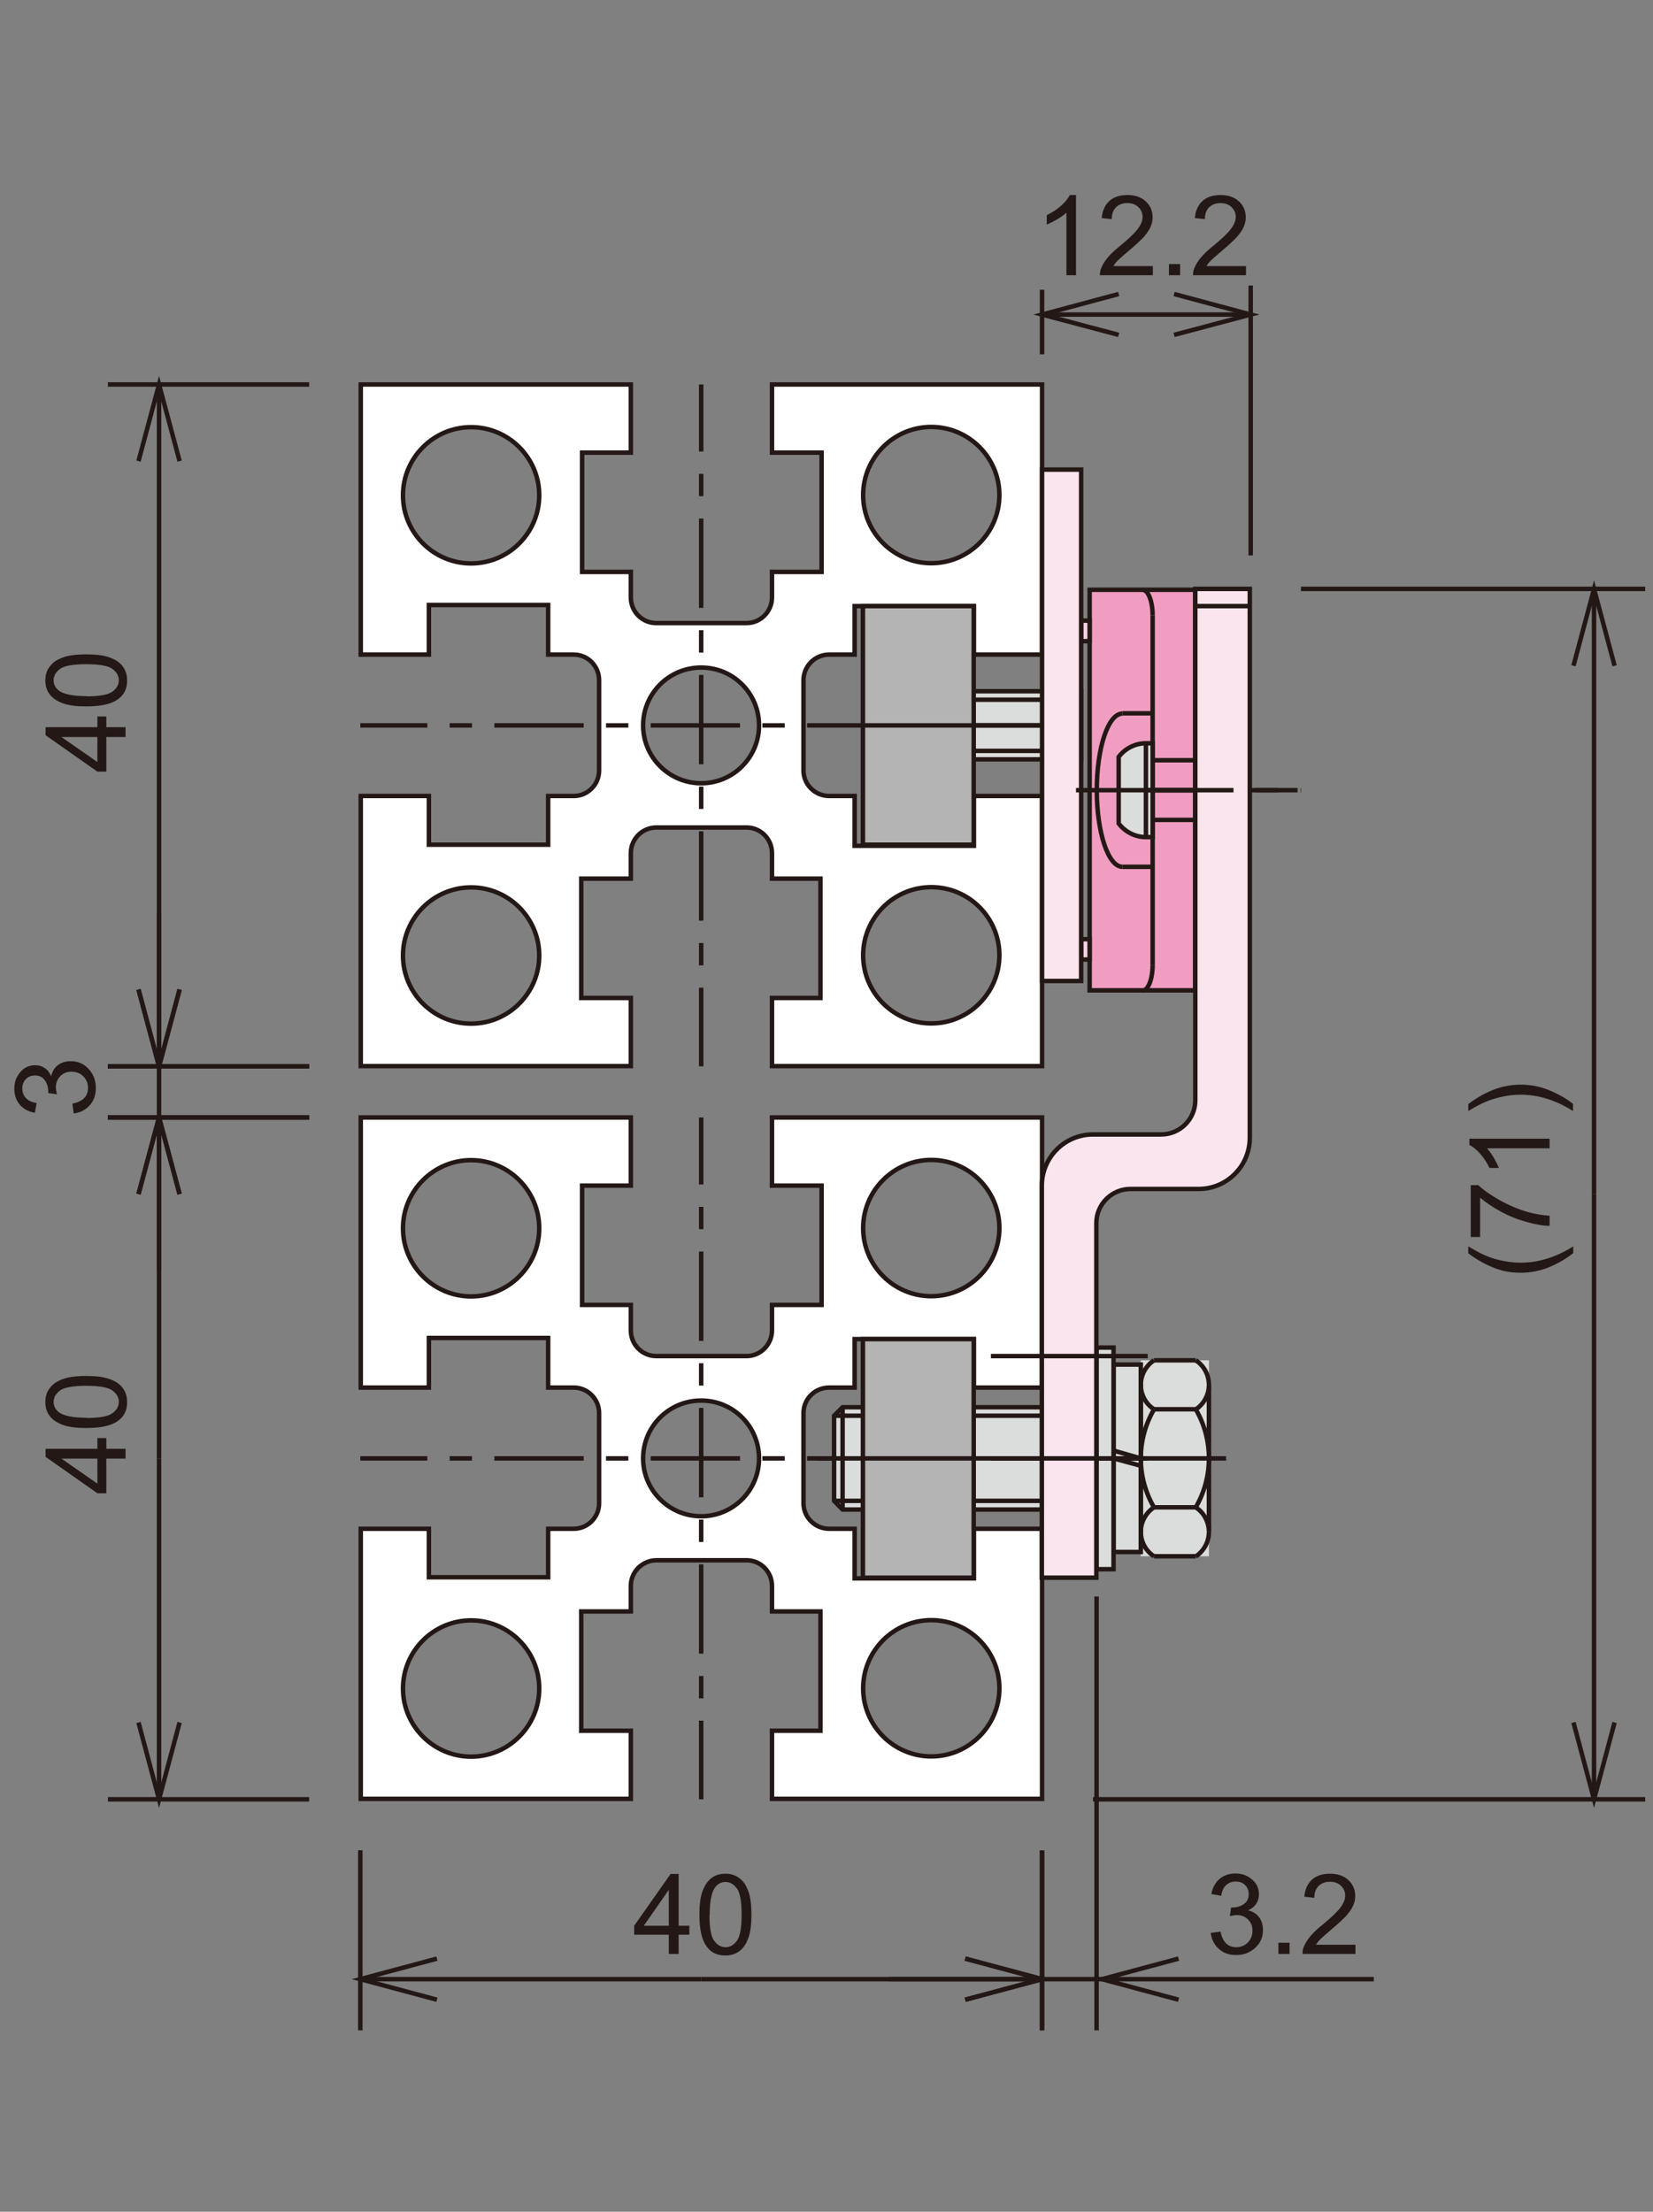 <?xml version="1.0" encoding="UTF-8"?>
<svg id="_レイヤー_1" data-name="レイヤー 1" xmlns="http://www.w3.org/2000/svg" viewBox="0 0 74 99">
  <rect x="0" y="0" width="74" height="99" fill="#808080" stroke="none"/>
  <defs>
    <style>
      .cls-1 {
        stroke-dasharray: 0 0 0 0 0 0 5 4 1 5 4 1;
      }

      .cls-1, .cls-2 {
        stroke-dashoffset: 1px;
      }

      .cls-1, .cls-2, .cls-3, .cls-4 {
        fill: none;
        stroke: #231815;
        stroke-miterlimit: 10;
        stroke-width: .2px;
      }

      .cls-2, .cls-4 {
        stroke-dasharray: 0 0 0 0 4 1 1 1;
      }

      .cls-5 {
        fill: #dbdcdc;
      }

      .cls-5, .cls-6, .cls-7, .cls-8, .cls-9, .cls-10, .cls-11 {
        stroke-width: 0px;
      }

      .cls-6 {
        fill: #231815;
      }

      .cls-7 {
        fill: #f09dc1;
      }

      .cls-8 {
        fill: #fff;
      }

      .cls-9 {
        fill: #b4b4b5;
      }

      .cls-10 {
        fill: #fae5ee;
      }

      .cls-11 {
        fill: #f8d2e2;
      }
    </style>
  </defs>
  <rect class="cls-7" x="48.78" y="26.4" width="4.73" height="17.93"/>
  <rect class="cls-3" x="48.78" y="26.4" width="4.73" height="17.93"/>
  <line class="cls-3" x1="51.6" y1="27.55" x2="51.6" y2="43.19"/>
  <line class="cls-3" x1="51.6" y1="31.93" x2="50.25" y2="31.93"/>
  <line class="cls-3" x1="51.6" y1="38.8" x2="50.25" y2="38.8"/>
  <path class="cls-3" d="m49.1,35.37c0-1.9.51-3.43,1.15-3.43"/>
  <path class="cls-3" d="m50.25,38.8c-.64,0-1.15-1.54-1.15-3.43"/>
  <path class="cls-3" d="m51.6,43.19c0,.63-.2,1.15-.45,1.15"/>
  <path class="cls-3" d="m51.15,26.4c.25,0,.45.51.45,1.15"/>
  <line class="cls-3" x1="50.84" y1="35.37" x2="54.28" y2="35.37"/>
  <line class="cls-1" x1="51.6" y1="34.03" x2="53.51" y2="34.03"/>
  <line class="cls-1" x1="51.6" y1="36.7" x2="53.51" y2="36.7"/>
  <rect class="cls-11" x="48.4" y="42.04" width=".38" height=".91"/>
  <rect class="cls-3" x="48.4" y="42.04" width=".38" height=".91"/>
  <rect class="cls-11" x="48.4" y="27.78" width=".38" height=".92"/>
  <rect class="cls-3" x="48.4" y="27.78" width=".38" height=".92"/>
  <rect class="cls-5" x="40.77" y="30.94" width="7.63" height="3.05"/>
  <rect class="cls-3" x="40.77" y="30.94" width="7.63" height="3.05"/>
  <line class="cls-3" x1="40.77" y1="31.32" x2="48.4" y2="31.32"/>
  <line class="cls-3" x1="48.4" y1="33.61" x2="40.77" y2="33.61"/>
  <line class="cls-3" x1="40.77" y1="32.47" x2="48.4" y2="32.47"/>
  <path class="cls-8" d="m46.65,62.11v-12.09h-12.09v3.05h2.22v5.34h-2.22v1.14c0,.63-.51,1.15-1.14,1.15h-4.04c-.63,0-1.14-.51-1.14-1.15v-1.14h-2.18v-5.34h2.18v-3.05h-12.09v12.09h3.05v-2.22h5.34v2.22h1.14c.63,0,1.14.51,1.14,1.14v4.04c0,.63-.51,1.14-1.14,1.14h-1.14v2.17h-5.34v-2.17h-3.05v12.09h12.09v-3.05h-2.22v-5.34h2.22v-1.14c0-.31.12-.59.33-.81.22-.21.51-.34.81-.34h4.04c.63,0,1.14.51,1.14,1.15v1.14h2.17v5.34h-2.17v3.05h12.09v-12.09h-3.05v2.22h-5.34v-2.22h-1.14c-.63,0-1.15-.51-1.15-1.14v-4.04c0-.63.51-1.14,1.15-1.14h1.14v-2.17h5.34v2.17h3.05Zm-25.56-4.08c-1.68,0-3.05-1.37-3.05-3.05s1.37-3.05,3.05-3.05,3.05,1.37,3.05,3.05-1.37,3.05-3.05,3.05m0,20.6c-1.68,0-3.05-1.37-3.05-3.05s1.37-3.05,3.05-3.05,3.05,1.37,3.05,3.05-1.37,3.05-3.05,3.05m10.3-10.76c-1.43,0-2.6-1.16-2.6-2.59s1.16-2.59,2.6-2.59,2.59,1.16,2.59,2.59-1.16,2.59-2.59,2.59m10.3,4.65c1.69,0,3.05,1.37,3.05,3.05s-1.37,3.05-3.05,3.05-3.05-1.37-3.05-3.05,1.37-3.05,3.05-3.05m0-14.5c-1.68,0-3.05-1.37-3.05-3.05s1.37-3.05,3.05-3.05,3.05,1.37,3.05,3.05-1.37,3.05-3.05,3.05"/>
  <path class="cls-3" d="m46.65,62.11v-12.09h-12.09v3.05h2.22v5.34h-2.22v1.14c0,.63-.51,1.15-1.14,1.15h-4.04c-.63,0-1.14-.51-1.14-1.15v-1.14h-2.18v-5.34h2.18v-3.05h-12.09v12.09h3.05v-2.22h5.34v2.22h1.14c.63,0,1.14.51,1.14,1.14v4.04c0,.63-.51,1.14-1.14,1.14h-1.14v2.17h-5.34v-2.17h-3.05v12.09h12.09v-3.05h-2.22v-5.34h2.22v-1.14c0-.31.12-.59.33-.81.22-.21.51-.34.81-.34h4.04c.63,0,1.14.51,1.14,1.15v1.14h2.17v5.34h-2.17v3.05h12.09v-12.09h-3.05v2.22h-5.34v-2.22h-1.14c-.63,0-1.15-.51-1.15-1.14v-4.04c0-.63.51-1.14,1.15-1.14h1.14v-2.17h5.34v2.17h3.05Zm-25.56-4.08c-1.68,0-3.05-1.37-3.05-3.05s1.37-3.05,3.05-3.05,3.05,1.37,3.05,3.05-1.37,3.05-3.05,3.05Zm0,20.6c-1.68,0-3.05-1.37-3.05-3.05s1.37-3.05,3.05-3.05,3.05,1.37,3.05,3.05-1.37,3.05-3.05,3.05Zm10.3-10.76c-1.43,0-2.6-1.16-2.6-2.59s1.16-2.59,2.6-2.59,2.59,1.16,2.59,2.59-1.16,2.59-2.59,2.59Zm10.3,4.65c1.69,0,3.05,1.37,3.05,3.05s-1.37,3.05-3.05,3.05-3.05-1.37-3.05-3.05,1.37-3.05,3.05-3.05Zm0-14.5c-1.68,0-3.05-1.37-3.05-3.05s1.37-3.05,3.05-3.05,3.05,1.37,3.05,3.05-1.37,3.05-3.05,3.05Z"/>
  <line class="cls-2" x1="16.13" y1="65.28" x2="46.65" y2="65.28"/>
  <line class="cls-2" x1="31.39" y1="50.02" x2="31.39" y2="80.54"/>
  <path class="cls-8" d="m46.65,29.3v-12.09h-12.09v3.05h2.22v5.34h-2.22v1.14c0,.63-.51,1.15-1.14,1.15h-4.04c-.63,0-1.14-.51-1.14-1.15v-1.14h-2.18v-5.34h2.18v-3.05h-12.09v12.09h3.05v-2.22h5.34v2.22h1.14c.63,0,1.14.51,1.14,1.15v4.04c0,.63-.51,1.14-1.14,1.14h-1.14v2.18h-5.34v-2.18h-3.05v12.09h12.09v-3.05h-2.22v-5.34h2.22v-1.14c0-.31.12-.59.33-.81.22-.22.51-.34.81-.34h4.04c.63,0,1.14.51,1.14,1.15v1.14h2.17v5.34h-2.17v3.05h12.09v-12.09h-3.05v2.23h-5.34v-2.23h-1.14c-.63,0-1.15-.51-1.15-1.14v-4.04c0-.63.51-1.15,1.15-1.15h1.14v-2.17h5.34v2.17h3.05Zm-25.56-4.08c-1.68,0-3.05-1.37-3.05-3.05s1.37-3.05,3.05-3.05,3.05,1.37,3.05,3.05-1.37,3.05-3.05,3.05m0,20.6c-1.68,0-3.05-1.37-3.05-3.05s1.37-3.05,3.05-3.05,3.05,1.37,3.05,3.05-1.37,3.05-3.05,3.05m10.3-10.76c-1.43,0-2.6-1.16-2.6-2.59s1.16-2.59,2.6-2.59,2.59,1.16,2.59,2.59-1.16,2.59-2.59,2.59m10.3,4.65c1.69,0,3.05,1.37,3.05,3.05s-1.37,3.05-3.05,3.05-3.05-1.37-3.05-3.05,1.37-3.05,3.05-3.05m0-14.5c-1.68,0-3.05-1.37-3.05-3.05s1.37-3.05,3.05-3.05,3.05,1.37,3.05,3.05-1.37,3.05-3.05,3.05"/>
  <path class="cls-3" d="m46.65,29.3v-12.09h-12.09v3.05h2.22v5.34h-2.22v1.14c0,.63-.51,1.15-1.14,1.15h-4.04c-.63,0-1.14-.51-1.14-1.15v-1.14h-2.18v-5.34h2.18v-3.05h-12.09v12.09h3.05v-2.22h5.34v2.22h1.14c.63,0,1.14.51,1.14,1.15v4.04c0,.63-.51,1.14-1.14,1.14h-1.14v2.18h-5.34v-2.18h-3.05v12.09h12.09v-3.05h-2.22v-5.34h2.22v-1.14c0-.31.12-.59.33-.81.22-.22.51-.34.81-.34h4.04c.63,0,1.14.51,1.14,1.15v1.14h2.17v5.34h-2.17v3.05h12.09v-12.09h-3.05v2.23h-5.34v-2.23h-1.14c-.63,0-1.15-.51-1.15-1.14v-4.04c0-.63.51-1.15,1.15-1.15h1.14v-2.17h5.34v2.17h3.05Zm-25.56-4.08c-1.68,0-3.05-1.37-3.05-3.05s1.37-3.05,3.05-3.05,3.05,1.37,3.05,3.05-1.37,3.05-3.05,3.05Zm0,20.6c-1.68,0-3.05-1.37-3.05-3.05s1.37-3.05,3.05-3.05,3.05,1.37,3.05,3.05-1.37,3.05-3.05,3.05Zm10.3-10.76c-1.43,0-2.6-1.16-2.6-2.59s1.16-2.59,2.6-2.59,2.59,1.16,2.59,2.59-1.16,2.59-2.59,2.59Zm10.3,4.65c1.69,0,3.05,1.37,3.05,3.05s-1.37,3.05-3.05,3.05-3.05-1.37-3.05-3.05,1.37-3.05,3.05-3.05Zm0-14.5c-1.68,0-3.05-1.37-3.05-3.05s1.37-3.05,3.05-3.05,3.05,1.37,3.05,3.05-1.37,3.05-3.05,3.05Z"/>
  <line class="cls-2" x1="16.13" y1="32.47" x2="46.65" y2="32.47"/>
  <line class="cls-2" x1="31.39" y1="17.21" x2="31.39" y2="47.73"/>
  <polygon class="cls-5" points="37.72 62.99 51.07 62.99 51.07 67.57 37.72 67.57 37.34 67.18 37.34 63.37 37.72 62.99"/>
  <polygon class="cls-3" points="37.72 62.99 51.07 62.99 51.07 67.57 37.72 67.57 37.34 67.18 37.34 63.37 37.72 62.99"/>
  <line class="cls-3" x1="37.72" y1="62.99" x2="37.72" y2="67.57"/>
  <line class="cls-3" x1="47.26" y1="62.99" x2="47.26" y2="67.57"/>
  <line class="cls-3" x1="37.34" y1="63.37" x2="47.26" y2="63.37"/>
  <line class="cls-3" x1="37.34" y1="67.18" x2="47.26" y2="67.18"/>
  <line class="cls-3" x1="47.26" y1="63.37" x2="47.88" y2="62.99"/>
  <line class="cls-3" x1="47.26" y1="67.18" x2="47.88" y2="67.57"/>
  <line class="cls-3" x1="51.07" y1="67.57" x2="51.07" y2="62.99"/>
  <rect class="cls-5" x="51.07" y="60.89" width="3.05" height="8.77"/>
  <line class="cls-3" x1="51.66" y1="60.89" x2="53.53" y2="60.89"/>
  <line class="cls-3" x1="54.12" y1="61.99" x2="54.12" y2="65.28"/>
  <line class="cls-3" x1="51.66" y1="63.08" x2="53.53" y2="63.08"/>
  <path class="cls-3" d="m53.53,63.08c.39.67.59,1.42.59,2.19"/>
  <path class="cls-3" d="m53.53,60.89c.37.24.59.65.59,1.1"/>
  <path class="cls-3" d="m54.12,61.99c0,.44-.22.85-.59,1.1"/>
  <line class="cls-3" x1="51.07" y1="61.99" x2="51.07" y2="65.28"/>
  <path class="cls-3" d="m51.07,61.99c0-.44.22-.85.59-1.1"/>
  <path class="cls-3" d="m51.66,63.08c-.37-.24-.59-.65-.59-1.1"/>
  <line class="cls-3" x1="51.66" y1="69.66" x2="53.53" y2="69.66"/>
  <line class="cls-3" x1="54.12" y1="68.57" x2="54.12" y2="65.28"/>
  <line class="cls-3" x1="51.66" y1="67.47" x2="53.53" y2="67.47"/>
  <path class="cls-3" d="m54.12,65.28c0,.77-.2,1.52-.59,2.19"/>
  <path class="cls-3" d="m54.12,68.57c0,.44-.22.85-.59,1.1"/>
  <path class="cls-3" d="m53.53,67.47c.37.24.59.66.59,1.1"/>
  <line class="cls-3" x1="51.07" y1="68.57" x2="51.07" y2="65.28"/>
  <path class="cls-3" d="m51.66,69.66c-.37-.24-.59-.65-.59-1.1"/>
  <path class="cls-3" d="m51.07,68.57c0-.44.22-.85.59-1.1"/>
  <rect class="cls-5" x="49.85" y="61.08" width="1.22" height="8.39"/>
  <rect class="cls-3" x="49.85" y="61.08" width="1.22" height="8.39"/>
  <line class="cls-3" x1="49.85" y1="65.28" x2="51.07" y2="65.61"/>
  <line class="cls-3" x1="51.07" y1="65.28" x2="49.85" y2="64.93"/>
  <rect class="cls-5" x="49.09" y="60.32" width=".76" height="9.92"/>
  <rect class="cls-3" x="49.09" y="60.32" width=".76" height="9.92"/>
  <path class="cls-3" d="m51.07,65.28c0-.77.2-1.52.59-2.19"/>
  <path class="cls-3" d="m51.66,67.47c-.39-.67-.59-1.42-.59-2.19"/>
  <line class="cls-3" x1="54.89" y1="65.28" x2="36.57" y2="65.28"/>
  <rect class="cls-10" x="46.65" y="21.02" width="1.75" height="22.89"/>
  <rect class="cls-3" x="46.65" y="21.02" width="1.75" height="22.89"/>
  <line class="cls-3" x1="16.13" y1="82.82" x2="16.13" y2="90.88"/>
  <line class="cls-3" x1="46.65" y1="82.83" x2="46.65" y2="90.88"/>
  <line class="cls-3" x1="16.13" y1="88.59" x2="31.39" y2="88.59"/>
  <polyline class="cls-3" points="19.56 89.51 16.13 88.59 19.56 87.67"/>
  <line class="cls-3" x1="46.65" y1="88.59" x2="31.39" y2="88.59"/>
  <polyline class="cls-3" points="43.21 87.67 46.65 88.59 43.21 89.51"/>
  <g>
    <path class="cls-6" d="m29.94,87.46v-.86h-1.55v-.4l1.63-2.32h.36v2.32h.48v.4h-.48v.86h-.44Zm0-1.26v-1.61l-1.12,1.61h1.12Z"/>
    <path class="cls-6" d="m31.31,85.7c0-.42.04-.76.13-1.02s.22-.46.39-.6.39-.21.65-.21c.19,0,.36.04.5.12s.26.19.36.33c.09.15.17.32.22.53s.08.49.08.85c0,.42-.04.76-.13,1.02s-.21.46-.39.6-.39.21-.65.21c-.35,0-.62-.12-.81-.37-.24-.3-.35-.78-.35-1.46Zm.45,0c0,.59.07.98.21,1.17s.31.29.51.29.37-.1.51-.29.21-.59.21-1.17-.07-.98-.21-1.17-.31-.29-.51-.29-.36.09-.48.26c-.15.22-.23.62-.23,1.21Z"/>
  </g>
  <line class="cls-3" x1="13.84" y1="80.54" x2="4.83" y2="80.54"/>
  <line class="cls-3" x1="13.84" y1="50.02" x2="4.83" y2="50.02"/>
  <line class="cls-3" x1="7.12" y1="80.54" x2="7.12" y2="65.28"/>
  <polyline class="cls-3" points="8.04 77.1 7.12 80.54 6.2 77.1"/>
  <line class="cls-3" x1="7.12" y1="50.02" x2="7.12" y2="65.28"/>
  <polyline class="cls-3" points="6.2 53.45 7.12 50.02 8.04 53.45"/>
  <g>
    <path class="cls-6" d="m5.62,65.29h-.86v1.55h-.4l-2.32-1.63v-.36h2.32v-.48h.4v.48h.86v.44Zm-1.26,0h-1.61l1.61,1.12v-1.12Z"/>
    <path class="cls-6" d="m3.86,63.92c-.42,0-.76-.04-1.02-.13s-.46-.22-.6-.39-.21-.39-.21-.65c0-.19.04-.36.12-.5s.19-.26.33-.36c.15-.09.32-.17.53-.22s.49-.08.85-.08c.42,0,.76.04,1.02.13s.46.21.6.39.21.39.21.65c0,.35-.12.62-.37.81-.3.24-.78.35-1.46.35Zm0-.45c.59,0,.98-.07,1.17-.21s.29-.31.29-.51-.1-.37-.29-.51-.59-.21-1.17-.21-.98.07-1.17.21-.29.31-.29.51.09.36.26.48c.22.15.62.23,1.21.23Z"/>
  </g>
  <line class="cls-3" x1="13.84" y1="50.02" x2="4.83" y2="50.02"/>
  <line class="cls-3" x1="13.84" y1="47.73" x2="4.83" y2="47.73"/>
  <line class="cls-3" x1="7.12" y1="56.88" x2="7.12" y2="50.02"/>
  <polyline class="cls-3" points="6.2 53.45 7.12 50.02 8.04 53.45"/>
  <line class="cls-3" x1="7.12" y1="40.86" x2="7.12" y2="47.73"/>
  <polyline class="cls-3" points="8.04 44.29 7.12 47.73 6.2 44.29"/>
  <path class="cls-6" d="m3.3,49.84l-.06-.44c.25-.05.43-.14.54-.26.11-.12.16-.27.16-.44,0-.21-.07-.38-.21-.52-.14-.14-.32-.21-.53-.21s-.37.07-.5.2-.2.3-.2.5c0,.08.02.19.05.31l-.39-.05s0-.05,0-.07c0-.19-.05-.36-.15-.5-.1-.15-.25-.22-.45-.22-.16,0-.29.05-.4.16-.11.11-.16.25-.16.42s.05.31.16.43.27.19.48.22l-.08.44c-.29-.05-.52-.18-.68-.37s-.24-.43-.24-.71c0-.2.04-.38.13-.54s.2-.29.34-.38.3-.13.46-.13.3.04.42.12c.13.08.23.21.3.37.05-.21.15-.38.3-.49.15-.12.35-.18.58-.18.31,0,.58.11.79.34.22.23.33.52.33.86,0,.31-.09.58-.28.78-.19.21-.43.33-.73.36Z"/>
  <line class="cls-3" x1="13.84" y1="47.73" x2="4.83" y2="47.73"/>
  <line class="cls-3" x1="13.84" y1="17.21" x2="4.83" y2="17.21"/>
  <line class="cls-3" x1="7.12" y1="47.73" x2="7.12" y2="32.47"/>
  <polyline class="cls-3" points="8.04 44.29 7.12 47.73 6.2 44.29"/>
  <line class="cls-3" x1="7.12" y1="17.21" x2="7.12" y2="32.47"/>
  <polyline class="cls-3" points="6.2 20.64 7.12 17.21 8.04 20.64"/>
  <g>
    <path class="cls-6" d="m5.62,32.99h-.86v1.55h-.4l-2.32-1.63v-.36h2.32v-.48h.4v.48h.86v.44Zm-1.26,0h-1.61l1.61,1.12v-1.12Z"/>
    <path class="cls-6" d="m3.86,31.62c-.42,0-.76-.04-1.02-.13s-.46-.22-.6-.39-.21-.39-.21-.65c0-.19.04-.36.12-.5s.19-.26.33-.36c.15-.09.32-.17.53-.22s.49-.08.85-.08c.42,0,.76.04,1.02.13s.46.21.6.39.21.39.21.65c0,.35-.12.62-.37.81-.3.24-.78.35-1.46.35Zm0-.45c.59,0,.98-.07,1.17-.21s.29-.31.29-.51-.1-.37-.29-.51-.59-.21-1.17-.21-.98.07-1.17.21-.29.31-.29.51.09.36.26.48c.22.15.62.23,1.21.23Z"/>
  </g>
  <line class="cls-3" x1="7.12" y1="50.02" x2="7.12" y2="47.73"/>
  <rect class="cls-9" x="38.63" y="59.94" width="4.96" height="10.68"/>
  <rect class="cls-3" x="38.63" y="59.94" width="4.96" height="10.68"/>
  <line class="cls-3" x1="38.63" y1="65.28" x2="43.59" y2="65.28"/>
  <rect class="cls-9" x="38.63" y="27.13" width="4.96" height="10.68"/>
  <rect class="cls-3" x="38.63" y="27.13" width="4.96" height="10.68"/>
  <line class="cls-3" x1="38.63" y1="32.47" x2="43.59" y2="32.47"/>
  <path class="cls-5" d="m51.3,33.27h.3v4.2h-.3c-.48,0-.93-.23-1.22-.61v-2.98c.29-.38.74-.61,1.22-.61"/>
  <path class="cls-3" d="m51.3,33.27h.3v4.2h-.3c-.48,0-.93-.23-1.22-.61v-2.98c.29-.38.74-.61,1.22-.61Z"/>
  <line class="cls-3" x1="51.3" y1="33.27" x2="51.3" y2="37.47"/>
  <line class="cls-3" x1="58.09" y1="35.37" x2="48.17" y2="35.37"/>
  <line class="cls-3" x1="58.24" y1="26.36" x2="73.65" y2="26.36"/>
  <line class="cls-3" x1="48.93" y1="80.54" x2="73.65" y2="80.54"/>
  <line class="cls-3" x1="71.36" y1="26.36" x2="71.36" y2="53.45"/>
  <polyline class="cls-3" points="70.44 29.8 71.36 26.36 72.28 29.8"/>
  <line class="cls-3" x1="71.36" y1="80.54" x2="71.36" y2="53.45"/>
  <polyline class="cls-3" points="72.28 77.1 71.36 80.54 70.44 77.1"/>
  <g>
    <path class="cls-6" d="m70.42,56.1c-.31.24-.66.45-1.07.62-.41.17-.84.25-1.28.25-.39,0-.76-.06-1.11-.19-.41-.15-.82-.37-1.23-.68v-.31c.34.2.58.33.73.39.22.1.46.18.7.23.3.07.61.11.92.11.78,0,1.57-.24,2.35-.73v.31Z"/>
    <path class="cls-6" d="m66.26,55.37h-.42v-2.32h.34c.24.23.57.45.97.68.4.22.82.4,1.24.52.3.09.63.14.98.17v.45c-.28,0-.62-.06-1.02-.17s-.78-.26-1.15-.46c-.37-.2-.68-.41-.94-.63v1.75Z"/>
    <path class="cls-6" d="m69.37,50.96v.44h-2.8c.1.11.2.25.3.42.1.17.18.33.23.46h-.42c-.12-.25-.26-.46-.42-.64-.16-.18-.32-.31-.48-.39v-.28h3.59Z"/>
    <path class="cls-6" d="m70.42,49.42v.31c-.78-.49-1.56-.73-2.35-.73-.31,0-.61.04-.91.11-.24.06-.48.13-.7.23-.15.06-.39.19-.73.39v-.31c.41-.31.82-.53,1.23-.68.36-.12.73-.19,1.11-.19.44,0,.87.08,1.28.25.41.17.77.37,1.07.61Z"/>
  </g>
  <line class="cls-3" x1="46.65" y1="82.83" x2="46.65" y2="90.88"/>
  <line class="cls-3" x1="39.78" y1="88.59" x2="46.65" y2="88.59"/>
  <polyline class="cls-3" points="43.21 87.67 46.65 88.59 43.21 89.51"/>
  <line class="cls-3" x1="49.09" y1="71.46" x2="49.09" y2="90.88"/>
  <line class="cls-3" x1="46.65" y1="88.59" x2="61.5" y2="88.59"/>
  <polyline class="cls-3" points="52.76 89.51 49.33 88.59 52.76 87.67"/>
  <g>
    <path class="cls-6" d="m54.2,86.52l.44-.06c.05.25.14.43.26.54.12.11.27.16.44.16.21,0,.38-.07.52-.21.14-.14.21-.32.21-.53s-.07-.37-.2-.5-.3-.2-.5-.2c-.08,0-.19.02-.31.05l.05-.39s.05,0,.07,0c.19,0,.36-.05.5-.15.15-.1.22-.25.22-.45,0-.16-.05-.29-.16-.4-.11-.11-.25-.16-.42-.16s-.31.05-.43.16-.19.27-.22.48l-.44-.08c.05-.29.18-.52.37-.68s.43-.24.71-.24c.2,0,.38.04.54.13s.29.2.38.34.13.3.13.46-.04.3-.12.42c-.08.13-.21.23-.37.3.21.05.38.15.49.3.12.15.18.35.18.58,0,.31-.11.58-.34.79-.23.22-.52.33-.86.33-.31,0-.58-.09-.78-.28-.21-.19-.33-.43-.36-.73Z"/>
    <path class="cls-6" d="m57.23,87.46v-.5h.5v.5h-.5Z"/>
    <path class="cls-6" d="m60.68,87.04v.42h-2.37c0-.11.01-.21.05-.3.06-.16.16-.32.29-.48s.32-.34.57-.54c.39-.32.65-.57.79-.76s.21-.36.21-.53c0-.17-.06-.32-.19-.44-.12-.12-.29-.18-.49-.18-.21,0-.38.06-.51.19s-.19.3-.19.53l-.45-.05c.03-.34.15-.59.35-.77.2-.18.47-.26.81-.26s.62.1.82.29c.2.19.3.43.3.71,0,.14-.03.28-.09.42s-.16.28-.29.44c-.14.15-.36.36-.68.63-.26.22-.43.37-.51.45s-.14.16-.19.24h1.76Z"/>
  </g>
  <path class="cls-10" d="m53.51,49.25v-22.89h2.44v24.57c0,1.26-1.02,2.29-2.29,2.29h-3.05c-.84,0-1.53.68-1.53,1.53v15.87h-2.44v-17.55c0-1.26,1.02-2.29,2.29-2.29h3.05c.84,0,1.53-.68,1.53-1.53"/>
  <path class="cls-3" d="m53.51,49.25v-22.89h2.44v24.57c0,1.26-1.02,2.29-2.29,2.29h-3.05c-.84,0-1.53.68-1.53,1.53v15.87h-2.44v-17.55c0-1.26,1.02-2.29,2.29-2.29h3.05c.84,0,1.53-.68,1.53-1.53Z"/>
  <line class="cls-3" x1="53.51" y1="27.13" x2="55.95" y2="27.13"/>
  <line class="cls-3" x1="44.36" y1="60.7" x2="51.38" y2="60.7"/>
  <line class="cls-3" x1="44.36" y1="65.28" x2="51.38" y2="65.28"/>
  <line class="cls-4" x1="51.22" y1="35.37" x2="58.24" y2="35.37"/>
  <line class="cls-3" x1="46.65" y1="12.97" x2="46.65" y2="15.86"/>
  <line class="cls-3" x1="55.99" y1="12.78" x2="55.99" y2="24.86"/>
  <line class="cls-3" x1="46.65" y1="14.08" x2="55.99" y2="14.08"/>
  <polyline class="cls-3" points="50.08 14.99 46.65 14.08 50.08 13.16"/>
  <polyline class="cls-3" points="52.56 13.16 55.99 14.08 52.56 14.99"/>
  <g>
    <path class="cls-6" d="m48.18,12.32h-.44v-2.8c-.11.1-.25.2-.42.3-.17.1-.33.18-.46.23v-.42c.25-.12.46-.26.64-.42.18-.16.31-.32.39-.48h.28v3.59Z"/>
    <path class="cls-6" d="m51.61,11.9v.42h-2.37c0-.11.01-.21.05-.3.06-.16.16-.32.29-.48s.32-.34.57-.54c.39-.32.65-.57.79-.76s.21-.36.21-.53c0-.17-.06-.32-.19-.44-.12-.12-.29-.18-.49-.18-.21,0-.38.06-.51.19s-.19.3-.19.53l-.45-.05c.03-.34.15-.59.35-.77.2-.18.47-.26.81-.26s.62.1.82.29c.2.19.3.43.3.71,0,.14-.03.28-.09.42s-.16.28-.29.44c-.14.15-.36.36-.68.63-.26.22-.43.37-.51.45s-.14.16-.19.24h1.76Z"/>
    <path class="cls-6" d="m52.33,12.32v-.5h.5v.5h-.5Z"/>
    <path class="cls-6" d="m55.78,11.9v.42h-2.37c0-.11.01-.21.05-.3.06-.16.16-.32.29-.48s.32-.34.57-.54c.39-.32.65-.57.79-.76s.21-.36.21-.53c0-.17-.06-.32-.19-.44-.12-.12-.29-.18-.49-.18-.21,0-.38.06-.51.19s-.19.3-.19.53l-.45-.05c.03-.34.15-.59.35-.77.2-.18.47-.26.81-.26s.62.1.82.29c.2.19.3.43.3.71,0,.14-.03.28-.09.42s-.16.28-.29.44c-.14.15-.36.36-.68.63-.26.22-.43.37-.51.45s-.14.16-.19.24h1.76Z"/>
  </g>
</svg>